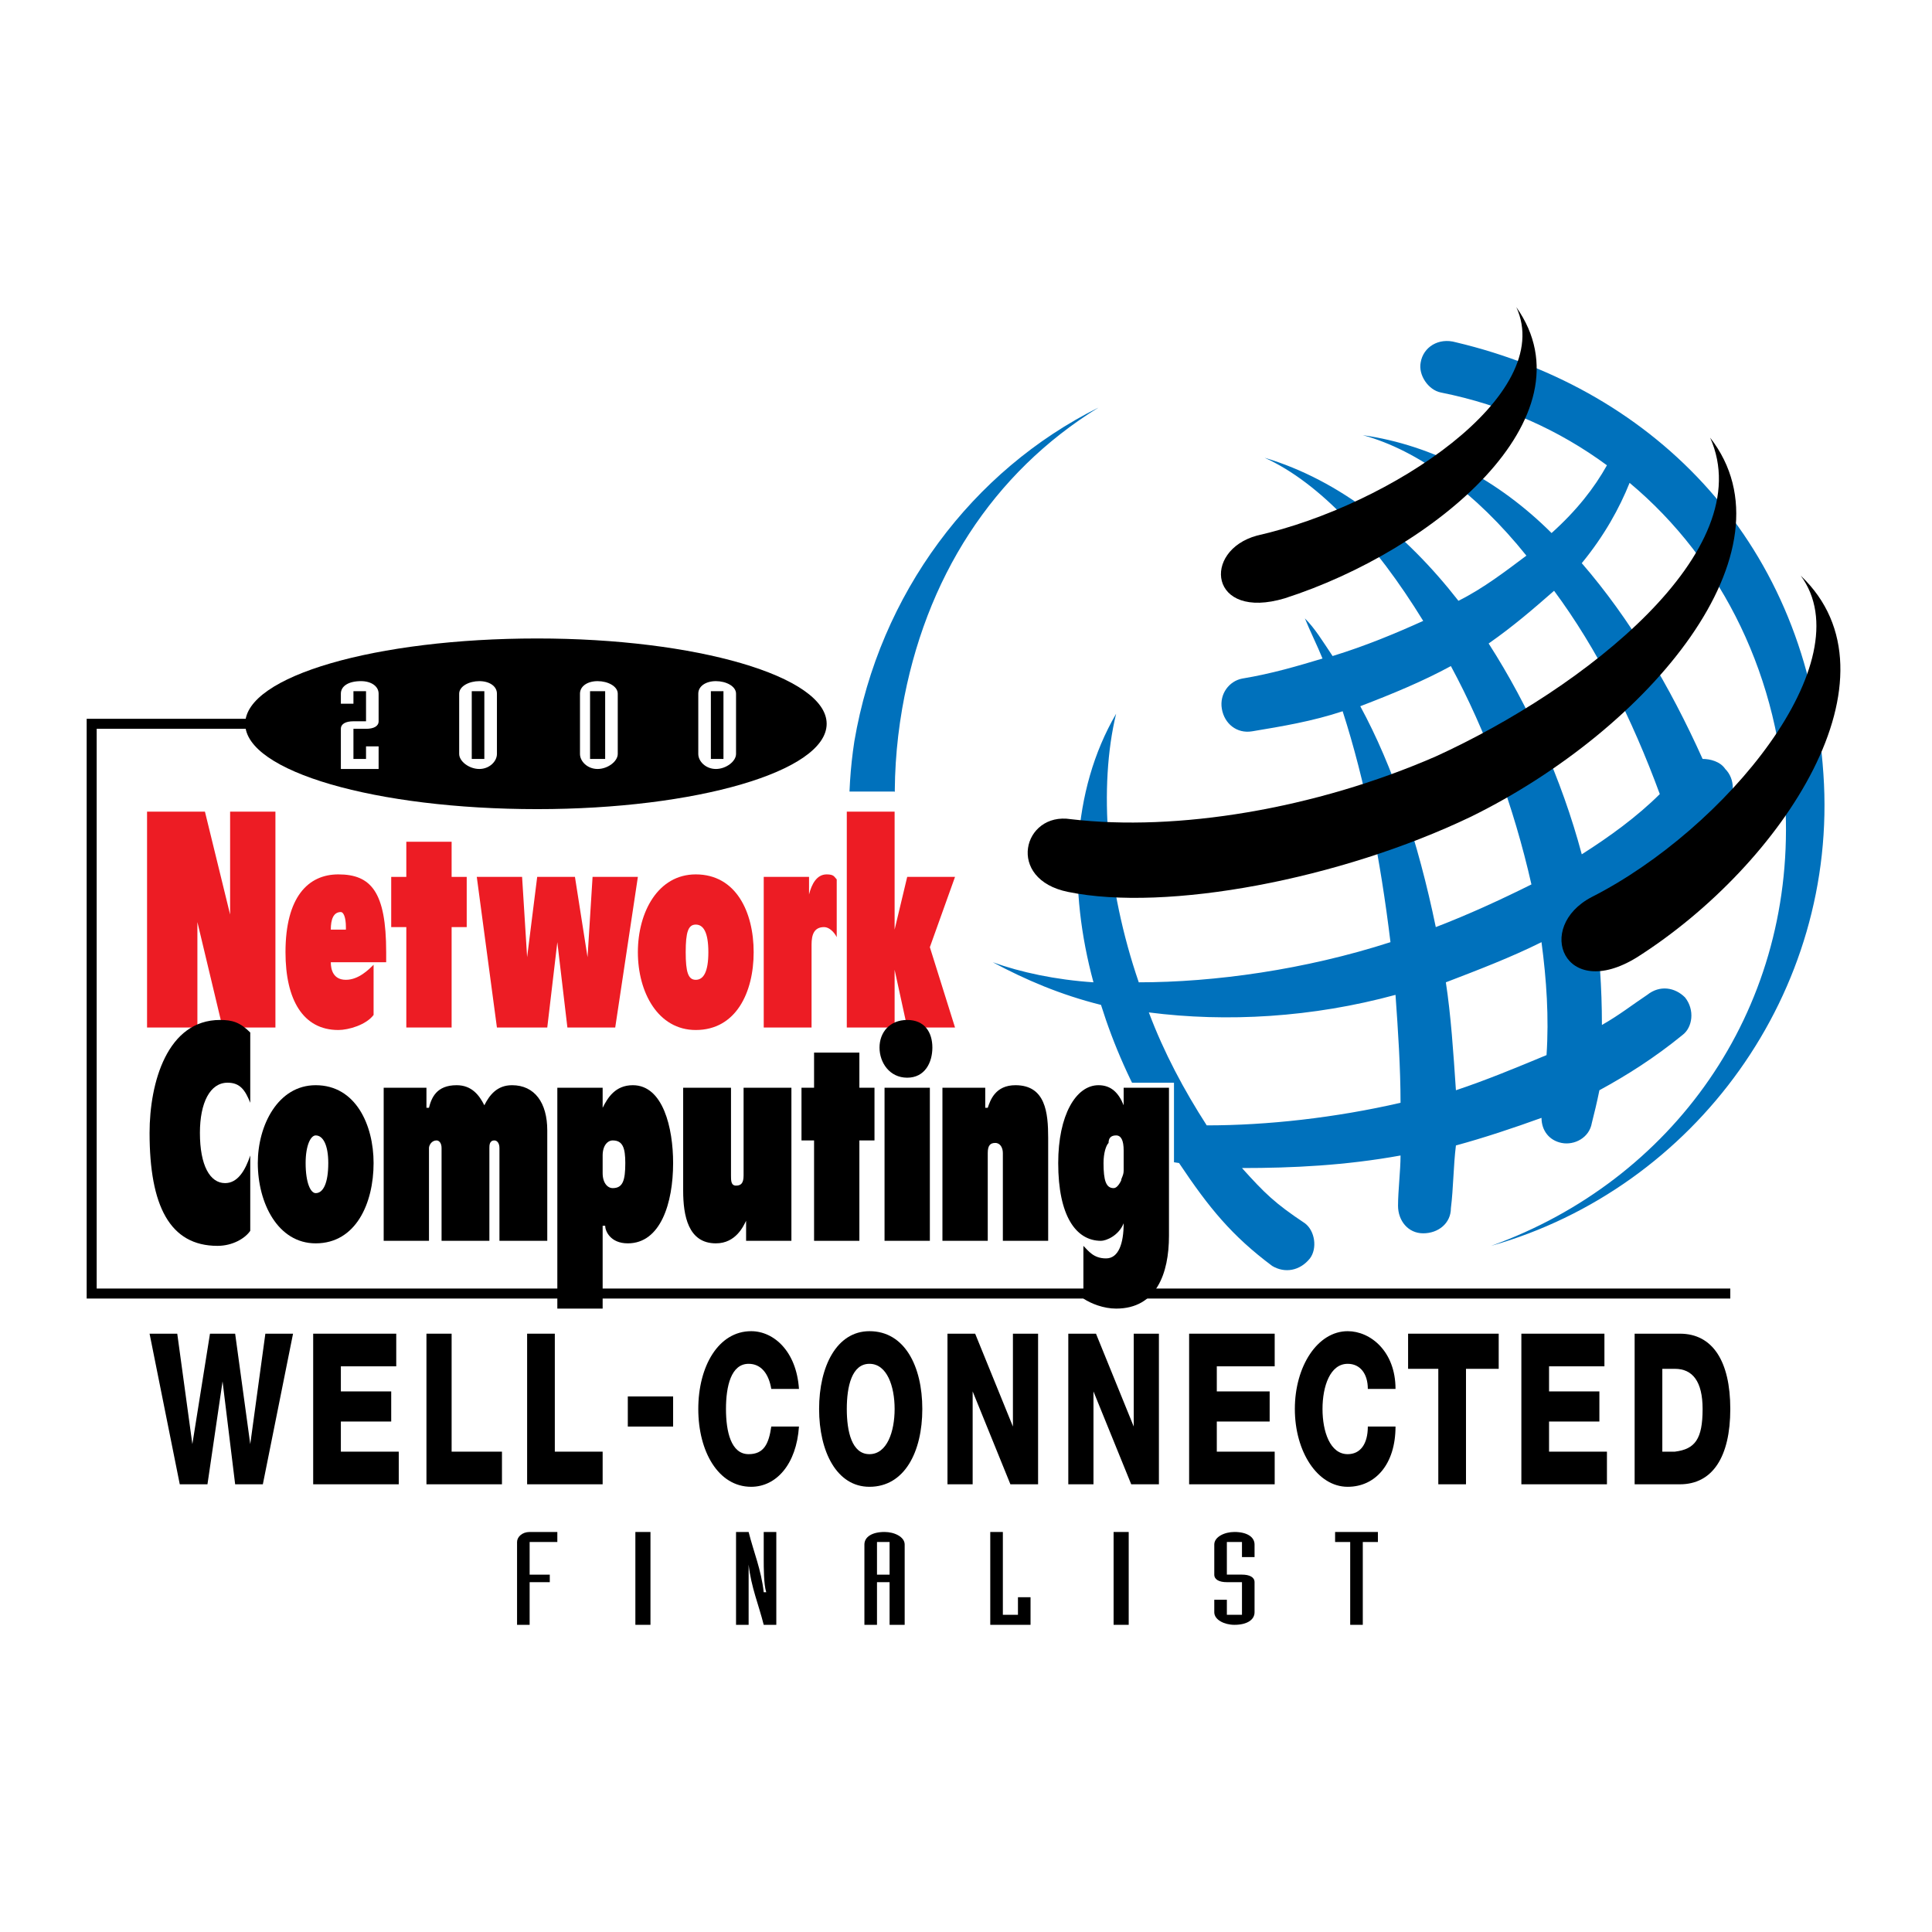 <?xml version="1.0" encoding="utf-8"?>
<!-- Generator: Adobe Illustrator 13.0.0, SVG Export Plug-In . SVG Version: 6.00 Build 14948)  -->
<!DOCTYPE svg PUBLIC "-//W3C//DTD SVG 1.0//EN" "http://www.w3.org/TR/2001/REC-SVG-20010904/DTD/svg10.dtd">
<svg version="1.0" id="Layer_1" xmlns="http://www.w3.org/2000/svg" xmlns:xlink="http://www.w3.org/1999/xlink" x="0px" y="0px"
	 width="192.756px" height="192.756px" viewBox="0 0 192.756 192.756" enable-background="new 0 0 192.756 192.756"
	 xml:space="preserve">
<g>
	<polygon fill-rule="evenodd" clip-rule="evenodd" fill="#FFFFFF" points="0,0 192.756,0 192.756,192.756 0,192.756 0,0 	"/>
	<path fill-rule="evenodd" clip-rule="evenodd" d="M53.596,80.727c15.821,0,28.88-3.755,28.88-8.514
		c0-4.757-13.059-8.513-28.88-8.513c-16.072,0-29.131,3.756-29.131,8.513C24.465,76.972,37.524,80.727,53.596,80.727L53.596,80.727z
		"/>
	<path fill-rule="evenodd" clip-rule="evenodd" fill="#FFFFFF" d="M34.008,72.714c0-0.501,0.502-0.751,1.255-0.751h1.256v-3.005
		h-1.256v1.252h-1.255v-1.001c0-0.751,0.753-1.252,2.009-1.252c1.004,0,1.758,0.5,1.758,1.252v2.754
		c0,0.501-0.502,0.751-1.256,0.751h-1.256v3.004h1.256v-1.251h1.256v2.253h-3.767V72.714L34.008,72.714z"/>
	<path fill-rule="evenodd" clip-rule="evenodd" fill="#FFFFFF" d="M47.067,68.958h1.256v6.761h-1.256V68.958L47.067,68.958z
		 M45.812,75.219c0,0.751,1.004,1.502,2.009,1.502c1.004,0,1.758-0.751,1.758-1.502v-6.01c0-0.751-0.753-1.252-1.758-1.252
		c-1.005,0-2.009,0.5-2.009,1.252V75.219L45.812,75.219z"/>
	<path fill-rule="evenodd" clip-rule="evenodd" fill="#FFFFFF" d="M58.87,68.958h1.507v6.761H58.87V68.958L58.87,68.958z
		 M57.865,75.219c0,0.751,0.753,1.502,1.758,1.502c1.005,0,2.01-0.751,2.01-1.502v-6.01c0-0.751-1.005-1.252-2.01-1.252
		c-1.004,0-1.758,0.5-1.758,1.252V75.219L57.865,75.219z"/>
	<path fill-rule="evenodd" clip-rule="evenodd" fill="#FFFFFF" d="M70.924,68.958h1.256v6.761h-1.256V68.958L70.924,68.958z
		 M69.668,75.219c0,0.751,0.754,1.502,1.758,1.502c1.005,0,2.009-0.751,2.009-1.502v-6.01c0-0.751-1.004-1.252-2.009-1.252
		c-1.004,0-1.758,0.5-1.758,1.252V75.219L69.668,75.219z"/>
	<polyline fill="none" stroke="#000000" stroke-width="0.998" stroke-miterlimit="2.613" points="172.631,129.057 9.147,129.057 
		9.147,72.213 29.739,72.213 	"/>
	<path fill-rule="evenodd" clip-rule="evenodd" fill="#0071BC" d="M181.922,77.222c-1.507-22.787-16.574-38.312-36.665-43.071
		c-1.757-0.5-3.264,0.501-3.515,2.004c-0.252,1.251,0.753,2.754,2.009,3.004c6.278,1.252,11.803,3.756,16.574,7.262
		c-1.256,2.254-3.014,4.508-5.524,6.761c-5.274-5.259-11.804-8.764-18.835-9.766c5.524,1.502,11.301,5.759,16.323,12.02
		c-2.009,1.502-4.27,3.255-6.78,4.507c-5.273-6.761-11.803-12.02-19.337-14.273c5.525,2.504,11.05,8.514,15.821,16.277
		c-2.763,1.252-5.776,2.504-9.041,3.506c-1.005-1.502-1.758-2.755-2.762-3.756c0.502,1.252,1.255,2.754,1.757,4.006
		c-2.511,0.751-5.022,1.503-8.035,2.003c-1.256,0.25-2.261,1.502-2.01,3.005c0.251,1.502,1.507,2.504,3.014,2.254
		c3.014-0.501,6.027-1.002,9.041-2.003c2.26,7.011,3.767,14.774,4.771,23.038c-8.538,2.754-17.579,4.006-25.113,4.006
		c-3.265-9.516-4.018-19.532-2.26-26.793c-4.521,7.762-4.771,17.528-2.26,26.793c-3.767-0.25-7.283-1.002-10.046-2.003
		c3.265,1.753,6.78,3.255,10.799,4.257c1.256,4.006,3.014,8.012,5.273,11.77c-6.026-0.502-11.05-1.504-14.565-3.006
		c-9.04-9.766-13.059-23.789-10.547-38.312c2.26-13.021,9.04-23.539,19.588-30.049c-12.556,6.26-21.848,18.53-24.359,33.304
		c-3.265,21.285,9.292,41.567,27.373,50.083c1.255,0.75,3.014,0,3.516-1.252c0.502-1.504,0-3.006-1.256-3.506
		c-4.018-1.754-7.784-4.258-10.799-7.012c3.768,1.752,8.287,3.004,13.562,3.756c3.014,4.508,5.273,7.262,9.291,10.266
		c1.256,0.752,2.763,0.502,3.768-0.75c0.753-1.002,0.502-2.754-0.502-3.506c-3.015-2.004-4.019-3.006-6.278-5.51
		c5.022,0,10.296-0.25,15.82-1.252c0,1.504-0.251,3.506-0.251,5.01c0,1.502,1.005,2.754,2.512,2.754s2.762-1.002,2.762-2.504
		c0.251-2.004,0.251-4.258,0.502-6.262c2.763-0.75,5.776-1.752,8.539-2.754c0,1.252,0.753,2.254,2.009,2.504s2.763-0.5,3.014-2.002
		c0.251-1.002,0.502-2.004,0.753-3.256c2.763-1.502,5.525-3.256,8.288-5.51c1.004-0.75,1.255-2.504,0.251-3.756
		c-1.005-1.002-2.512-1.252-3.768-0.25c-1.506,1.002-2.762,2.004-4.52,3.004c0-3.756-0.252-7.261-0.754-11.018
		c5.022-3.004,9.292-6.761,13.059-10.767c1.005-1.001,1.005-2.754,0-3.756c-0.502-0.751-1.507-1.002-2.26-1.002
		c-3.265-7.262-7.282-14.022-12.055-19.532c2.261-2.754,3.768-5.508,4.772-8.013c9.291,7.763,15.067,19.532,15.569,32.804
		c0.753,20.032-11.301,36.809-29.382,43.321C169.114,118.539,183.429,99.008,181.922,77.222L181.922,77.222z M135.715,70.46
		c3.265-1.252,6.278-2.504,9.04-4.006c3.517,6.511,6.278,14.023,8.036,21.786c-3.013,1.502-6.277,3.004-9.542,4.257
		C141.49,83.982,138.979,76.47,135.715,70.46L135.715,70.46z M120.396,112.279c-2.261-3.506-4.27-7.262-5.776-11.27
		c7.785,1.002,16.323,0.502,24.61-1.752c0.251,3.506,0.502,7.262,0.502,10.768C133.203,111.527,126.423,112.279,120.396,112.279
		L120.396,112.279z M154.298,105.268c-3.014,1.252-6.026,2.504-9.041,3.506c-0.251-3.756-0.502-7.512-1.004-10.768
		c3.265-1.252,6.53-2.504,9.543-4.006C154.298,97.756,154.549,101.512,154.298,105.268L154.298,105.268z M148.522,64.201
		c2.511-1.753,4.521-3.506,6.529-5.259c4.269,5.759,7.785,12.771,10.547,20.283c-2.26,2.253-5.022,4.257-7.785,6.01
		C155.805,77.723,152.54,70.46,148.522,64.201L148.522,64.201z"/>
	<path fill-rule="evenodd" clip-rule="evenodd" d="M151.284,30.646c7.785,11.018-8.287,24.29-23.104,29.047
		c-7.533,2.254-8.287-4.757-2.763-6.26C138.729,50.428,155.303,39.41,151.284,30.646L151.284,30.646z"/>
	<path fill-rule="evenodd" clip-rule="evenodd" d="M106.835,81.729c10.548,1.252,24.359-1.002,36.414-6.261
		c14.816-6.761,32.395-20.533,27.372-31.801c8.79,11.269-6.026,29.047-23.856,37.812c-13.059,6.26-30.387,9.515-40.181,7.512
		C100.306,87.739,102.063,80.978,106.835,81.729L106.835,81.729z"/>
	<path fill-rule="evenodd" clip-rule="evenodd" d="M179.662,57.439c10.547,10.016-1.758,28.797-16.323,38.062
		c-7.283,4.508-10.296-3.005-4.521-6.01C172.128,82.731,185.94,65.953,179.662,57.439L179.662,57.439z"/>
	<polygon fill-rule="evenodd" clip-rule="evenodd" points="26.224,148.088 23.461,148.088 22.205,137.82 22.205,137.82 
		20.699,148.088 17.936,148.088 14.923,133.062 17.685,133.062 19.192,144.08 19.192,144.08 20.95,133.062 23.461,133.062 
		24.968,144.08 24.968,144.08 26.475,133.062 29.237,133.062 26.224,148.088 	"/>
	<polygon fill-rule="evenodd" clip-rule="evenodd" points="31.246,133.062 39.533,133.062 39.533,136.318 34.008,136.318 
		34.008,138.822 39.031,138.822 39.031,141.826 34.008,141.826 34.008,144.832 39.784,144.832 39.784,148.088 31.246,148.088 
		31.246,133.062 	"/>
	<polygon fill-rule="evenodd" clip-rule="evenodd" points="42.547,133.062 45.058,133.062 45.058,144.832 50.081,144.832 
		50.081,148.088 42.547,148.088 42.547,133.062 	"/>
	<polygon fill-rule="evenodd" clip-rule="evenodd" points="52.591,133.062 55.354,133.062 55.354,144.832 60.126,144.832 
		60.126,148.088 52.591,148.088 52.591,133.062 	"/>
	<polygon fill-rule="evenodd" clip-rule="evenodd" points="62.637,139.324 67.157,139.324 67.157,142.328 62.637,142.328 
		62.637,139.324 	"/>
	<path fill-rule="evenodd" clip-rule="evenodd" d="M76.951,138.572c-0.251-1.504-1.005-2.504-2.26-2.504
		c-1.758,0-2.26,2.252-2.26,4.506s0.502,4.508,2.26,4.508c1.506,0,2.009-1.002,2.26-2.754h2.762c-0.251,3.756-2.26,6.01-4.771,6.01
		c-3.265,0-5.274-3.506-5.274-7.764c0-4.256,2.01-7.762,5.274-7.762c2.26,0,4.52,2.004,4.771,5.76H76.951L76.951,138.572z"/>
	<path fill-rule="evenodd" clip-rule="evenodd" d="M84.485,140.574c0-2.254,0.502-4.506,2.26-4.506c1.758,0,2.512,2.252,2.512,4.506
		s-0.753,4.508-2.512,4.508C84.987,145.082,84.485,142.828,84.485,140.574L84.485,140.574z M81.722,140.574
		c0,4.258,1.759,7.764,5.023,7.764c3.516,0,5.274-3.506,5.274-7.764c0-4.256-1.758-7.762-5.274-7.762
		C83.48,132.812,81.722,136.318,81.722,140.574L81.722,140.574z"/>
	<polygon fill-rule="evenodd" clip-rule="evenodd" points="94.53,133.062 97.292,133.062 101.06,142.328 101.06,142.328 
		101.06,133.062 103.57,133.062 103.57,148.088 100.808,148.088 97.042,138.822 97.042,138.822 97.042,148.088 94.53,148.088 
		94.53,133.062 	"/>
	<polygon fill-rule="evenodd" clip-rule="evenodd" points="106.584,133.062 109.347,133.062 113.113,142.328 113.113,142.328 
		113.113,133.062 115.625,133.062 115.625,148.088 112.862,148.088 109.096,138.822 109.096,138.822 109.096,148.088 
		106.584,148.088 106.584,133.062 	"/>
	<polygon fill-rule="evenodd" clip-rule="evenodd" points="118.639,133.062 127.176,133.062 127.176,136.318 121.4,136.318 
		121.4,138.822 126.674,138.822 126.674,141.826 121.4,141.826 121.4,144.832 127.176,144.832 127.176,148.088 118.639,148.088 
		118.639,133.062 	"/>
	<path fill-rule="evenodd" clip-rule="evenodd" d="M136.468,138.572c0-1.504-0.753-2.504-2.009-2.504
		c-1.758,0-2.512,2.252-2.512,4.506s0.754,4.508,2.512,4.508c1.256,0,2.009-1.002,2.009-2.754h2.763c0,3.756-2.009,6.01-4.771,6.01
		c-3.014,0-5.273-3.506-5.273-7.764c0-4.256,2.26-7.762,5.273-7.762c2.26,0,4.771,2.004,4.771,5.76H136.468L136.468,138.572z"/>
	<polygon fill-rule="evenodd" clip-rule="evenodd" points="149.526,136.568 146.262,136.568 146.262,148.088 143.5,148.088 
		143.5,136.568 140.486,136.568 140.486,133.062 149.526,133.062 149.526,136.568 	"/>
	<polygon fill-rule="evenodd" clip-rule="evenodd" points="151.787,133.062 160.074,133.062 160.074,136.318 154.549,136.318 
		154.549,138.822 159.571,138.822 159.571,141.826 154.549,141.826 154.549,144.832 160.325,144.832 160.325,148.088 
		151.787,148.088 151.787,133.062 	"/>
	<path fill-rule="evenodd" clip-rule="evenodd" d="M165.85,136.568h1.256c1.758,0,2.763,1.252,2.763,4.006
		c0,3.006-0.754,4.008-2.763,4.258h-1.256V136.568L165.85,136.568z M163.088,148.088h4.52c3.265,0,5.023-2.756,5.023-7.514
		c0-4.756-1.759-7.512-5.023-7.512h-4.52V148.088L163.088,148.088z"/>
	<path fill-rule="evenodd" clip-rule="evenodd" d="M51.587,153.846c0-0.5,0.502-1,1.255-1h2.763v1h-2.763v3.256h2.01v0.752h-2.01
		v4.256h-1.255V153.846L51.587,153.846z"/>
	<polygon fill-rule="evenodd" clip-rule="evenodd" points="63.391,152.846 64.897,152.846 64.897,162.109 63.391,162.109 
		63.391,152.846 	"/>
	<path fill-rule="evenodd" clip-rule="evenodd" d="M73.435,152.846h1.256c0.502,2.004,1.255,3.756,1.506,6.01h0.251
		c-0.251-0.752-0.251-2.504-0.251-3.256v-2.754h1.256v9.264h-1.256c-0.502-2.002-1.255-3.756-1.506-6.01l0,0
		c0,0.752,0,2.506,0,3.256v2.754h-1.256V152.846L73.435,152.846z"/>
	<path fill-rule="evenodd" clip-rule="evenodd" d="M87.498,153.846h1.256v3.256h-1.256V153.846L87.498,153.846z M86.243,162.109
		h1.255v-4.256h1.256v4.256h1.506v-8.012c0-0.752-1.004-1.252-2.009-1.252c-1.255,0-2.009,0.5-2.009,1.252V162.109L86.243,162.109z"
		/>
	<polygon fill-rule="evenodd" clip-rule="evenodd" points="98.799,152.846 100.055,152.846 100.055,161.109 101.562,161.109 
		101.562,159.355 102.817,159.355 102.817,162.109 98.799,162.109 98.799,152.846 	"/>
	<polygon fill-rule="evenodd" clip-rule="evenodd" points="111.104,152.846 112.611,152.846 112.611,162.109 111.104,162.109 
		111.104,152.846 	"/>
	<path fill-rule="evenodd" clip-rule="evenodd" d="M121.149,159.605h1.256v1.504h1.507v-3.256h-1.507
		c-0.754,0-1.256-0.25-1.256-0.752v-3.004c0-0.752,1.004-1.252,2.009-1.252c1.256,0,2.009,0.5,2.009,1.252v1.252h-1.255v-1.504
		h-1.507v3.256h1.507c0.753,0,1.255,0.25,1.255,0.752v3.004c0,0.752-0.753,1.252-2.009,1.252c-1.005,0-2.009-0.5-2.009-1.252
		V159.605L121.149,159.605z"/>
	<polygon fill-rule="evenodd" clip-rule="evenodd" points="134.71,153.846 133.203,153.846 133.203,152.846 137.473,152.846 
		137.473,153.846 135.966,153.846 135.966,162.109 134.71,162.109 134.71,153.846 	"/>
	<polygon fill-rule="evenodd" clip-rule="evenodd" fill="#FFFFFF" points="84.485,78.974 89.256,78.974 98.799,100.51 
		105.329,106.27 116.881,117.287 118.89,125.801 112.862,125.801 102.314,123.547 95.786,117.787 86.494,109.773 79.965,85.986 
		84.485,78.974 	"/>
	<polyline fill="none" stroke="#FFFFFF" stroke-width="0.998" stroke-miterlimit="2.613" points="112.108,108.523 
		116.629,108.523 116.629,118.289 	"/>
	<path fill-rule="evenodd" clip-rule="evenodd" d="M112.108,116.787c0,0.5-0.251,0.75-0.251,1c-0.251,0.502-0.502,0.752-0.753,0.752
		c-0.754,0-1.005-0.752-1.005-2.504c0-1.002,0.251-1.754,0.502-2.004c0-0.5,0.252-0.75,0.754-0.75s0.753,0.5,0.753,1.502V116.787
		L112.108,116.787z M112.108,108.523v1.752l0,0c-0.502-1.252-1.255-2.004-2.511-2.004c-2.261,0-4.019,3.006-4.019,7.764
		c0,5.258,1.758,7.762,4.27,7.762c0.502,0,1.758-0.5,2.26-1.752l0,0c0,2.004-0.502,3.506-1.758,3.506
		c-1.255,0-1.758-0.752-2.26-1.252v5.258c0.753,0.502,2.009,1.002,3.265,1.002c4.019,0,5.273-3.506,5.273-7.262v-14.773H112.108
		L112.108,108.523z"/>
	<path fill-rule="evenodd" clip-rule="evenodd" d="M31.497,108.271c4.018,0,5.776,4.008,5.776,7.764
		c0,4.006-1.758,8.014-5.776,8.014c-3.767,0-5.776-4.008-5.776-8.014C25.721,112.279,27.73,108.271,31.497,108.271L31.497,108.271z
		 M31.497,119.039c0.753,0,1.255-1,1.255-3.004c0-1.754-0.502-2.754-1.255-2.754c-0.502,0-1.004,1-1.004,2.754
		C30.493,118.039,30.995,119.039,31.497,119.039L31.497,119.039z"/>
	<path fill-rule="evenodd" clip-rule="evenodd" fill="#ED1C24" d="M69.417,87.238c4.018,0,5.776,3.756,5.776,7.763
		c0,4.007-1.758,7.763-5.776,7.763c-3.767,0-5.776-3.756-5.776-7.763C63.641,90.994,65.65,87.238,69.417,87.238L69.417,87.238z
		 M69.417,97.756c0.754,0,1.256-0.752,1.256-2.755c0-2.004-0.502-2.755-1.256-2.755c-0.753,0-1.004,0.751-1.004,2.755
		C68.413,97.004,68.664,97.756,69.417,97.756L69.417,97.756z"/>
	<path fill-rule="evenodd" clip-rule="evenodd" fill="#ED1C24" d="M37.273,101.262c-0.753,1-2.511,1.502-3.516,1.502
		c-3.515,0-5.273-3.006-5.273-7.763c0-5.509,2.26-7.763,5.273-7.763c3.265,0,4.772,1.753,4.772,7.763v1.001h-5.525
		c0,0.751,0.251,1.753,1.507,1.753c1.255,0,2.26-1.002,2.762-1.503V101.262L37.273,101.262z M34.511,92.747v-0.25
		c0-1.001-0.251-1.503-0.502-1.503c-0.753,0-1.004,0.752-1.004,1.753H34.511L34.511,92.747z"/>
	<path fill-rule="evenodd" clip-rule="evenodd" d="M55.605,108.523h4.521v2.002l0,0c0.502-1.002,1.255-2.254,3.013-2.254
		c3.013,0,4.018,4.258,4.018,7.764c0,4.006-1.256,8.014-4.52,8.014c-1.758,0-2.26-1.252-2.26-1.754h-0.251v8.264h-4.521V108.523
		L55.605,108.523z M60.126,117.037c0,1.002,0.502,1.502,1.004,1.502c1.005,0,1.256-0.752,1.256-2.504
		c0-1.502-0.251-2.254-1.256-2.254c-0.502,0-1.004,0.5-1.004,1.502V117.037L60.126,117.037z"/>
	<polygon fill-rule="evenodd" clip-rule="evenodd" fill="#ED1C24" points="14.671,80.978 20.447,80.978 22.958,91.244 
		22.958,91.244 22.958,80.978 27.479,80.978 27.479,102.514 22.205,102.514 19.694,91.996 19.694,91.996 19.694,102.514 
		14.671,102.514 14.671,80.978 	"/>
	<polygon fill-rule="evenodd" clip-rule="evenodd" fill="#ED1C24" points="40.538,92.497 39.031,92.497 39.031,87.488 
		40.538,87.488 40.538,83.982 45.058,83.982 45.058,87.488 46.564,87.488 46.564,92.497 45.058,92.497 45.058,102.514 
		40.538,102.514 40.538,92.497 	"/>
	<polygon fill-rule="evenodd" clip-rule="evenodd" fill="#ED1C24" points="47.569,87.488 52.089,87.488 52.591,95.501 
		52.591,95.501 53.596,87.488 57.363,87.488 58.619,95.501 58.619,95.501 59.121,87.488 63.641,87.488 61.381,102.514 
		56.609,102.514 55.605,94 55.605,94 54.601,102.514 49.578,102.514 47.569,87.488 	"/>
	<path fill-rule="evenodd" clip-rule="evenodd" fill="#ED1C24" d="M76.197,87.488h4.521v1.753l0,0
		c0.251-1.001,0.753-2.003,1.758-2.003c0.753,0,0.753,0.25,1.004,0.501v5.759c-0.251-0.501-0.753-1.001-1.255-1.001
		c-1.005,0-1.256,0.751-1.256,1.752v8.265h-4.771V87.488L76.197,87.488z"/>
	<polygon fill-rule="evenodd" clip-rule="evenodd" fill="#ED1C24" points="84.485,80.978 89.256,80.978 89.256,92.747 
		89.256,92.747 90.512,87.488 95.283,87.488 92.772,94.5 95.283,102.514 90.512,102.514 89.256,96.753 89.256,96.753 
		89.256,102.514 84.485,102.514 84.485,80.978 	"/>
	<path fill-rule="evenodd" clip-rule="evenodd" d="M24.968,122.797c-0.502,0.75-1.758,1.502-3.265,1.502
		c-4.771,0-6.78-4.006-6.78-11.27c0-5.008,1.758-11.268,7.032-11.268c1.255,0,2.008,0.25,3.013,1.252v7.012l0,0
		c-0.502-1.252-1.005-2.004-2.26-2.004c-1.758,0-2.762,2.004-2.762,5.008c0,3.256,1.004,5.01,2.511,5.01
		c1.256,0,2.009-1.252,2.511-2.756l0,0V122.797L24.968,122.797z"/>
	<path fill-rule="evenodd" clip-rule="evenodd" d="M38.278,108.523h4.269v2.002h0.251c0.251-1.002,0.753-2.254,2.762-2.254
		c1.507,0,2.26,1.002,2.763,2.004c0.502-1.002,1.255-2.004,2.762-2.004c2.26,0,3.516,1.754,3.516,4.508v11.018H49.83v-9.264
		c0-0.502-0.251-0.752-0.502-0.752c-0.502,0-0.502,0.5-0.502,0.752v9.264h-4.771v-9.264c0-0.502-0.251-0.752-0.502-0.752
		c-0.502,0-0.753,0.5-0.753,0.752v9.264h-4.52V108.523L38.278,108.523z"/>
	<path fill-rule="evenodd" clip-rule="evenodd" d="M78.959,123.797h-4.52v-2.002l0,0c-0.251,0.5-1.005,2.254-3.014,2.254
		c-2.763,0-3.265-2.756-3.265-5.26v-10.266h4.772v8.764c0,0.5,0,1.002,0.502,1.002c0.502,0,0.754-0.25,0.754-1.002v-8.764h4.771
		V123.797L78.959,123.797z"/>
	<polygon fill-rule="evenodd" clip-rule="evenodd" points="81.22,113.781 79.965,113.781 79.965,108.523 81.22,108.523 
		81.22,105.018 85.74,105.018 85.74,108.523 87.248,108.523 87.248,113.781 85.74,113.781 85.74,123.797 81.22,123.797 
		81.22,113.781 	"/>
	<path fill-rule="evenodd" clip-rule="evenodd" d="M88.251,108.523h4.521v15.273h-4.521V108.523L88.251,108.523z M90.512,101.762
		c1.758,0,2.511,1.252,2.511,2.754s-0.753,3.006-2.511,3.006c-1.757,0-2.762-1.504-2.762-3.006S88.754,101.762,90.512,101.762
		L90.512,101.762z"/>
	<path fill-rule="evenodd" clip-rule="evenodd" d="M94.027,108.523h4.27v2.002h0.251c0.251-0.752,0.753-2.254,2.763-2.254
		c3.014,0,3.265,2.756,3.265,5.26v10.266h-4.521v-8.764c0-0.5-0.251-1.002-0.754-1.002c-0.502,0-0.753,0.25-0.753,1.002v8.764
		h-4.521V108.523L94.027,108.523z"/>
</g>
</svg>
